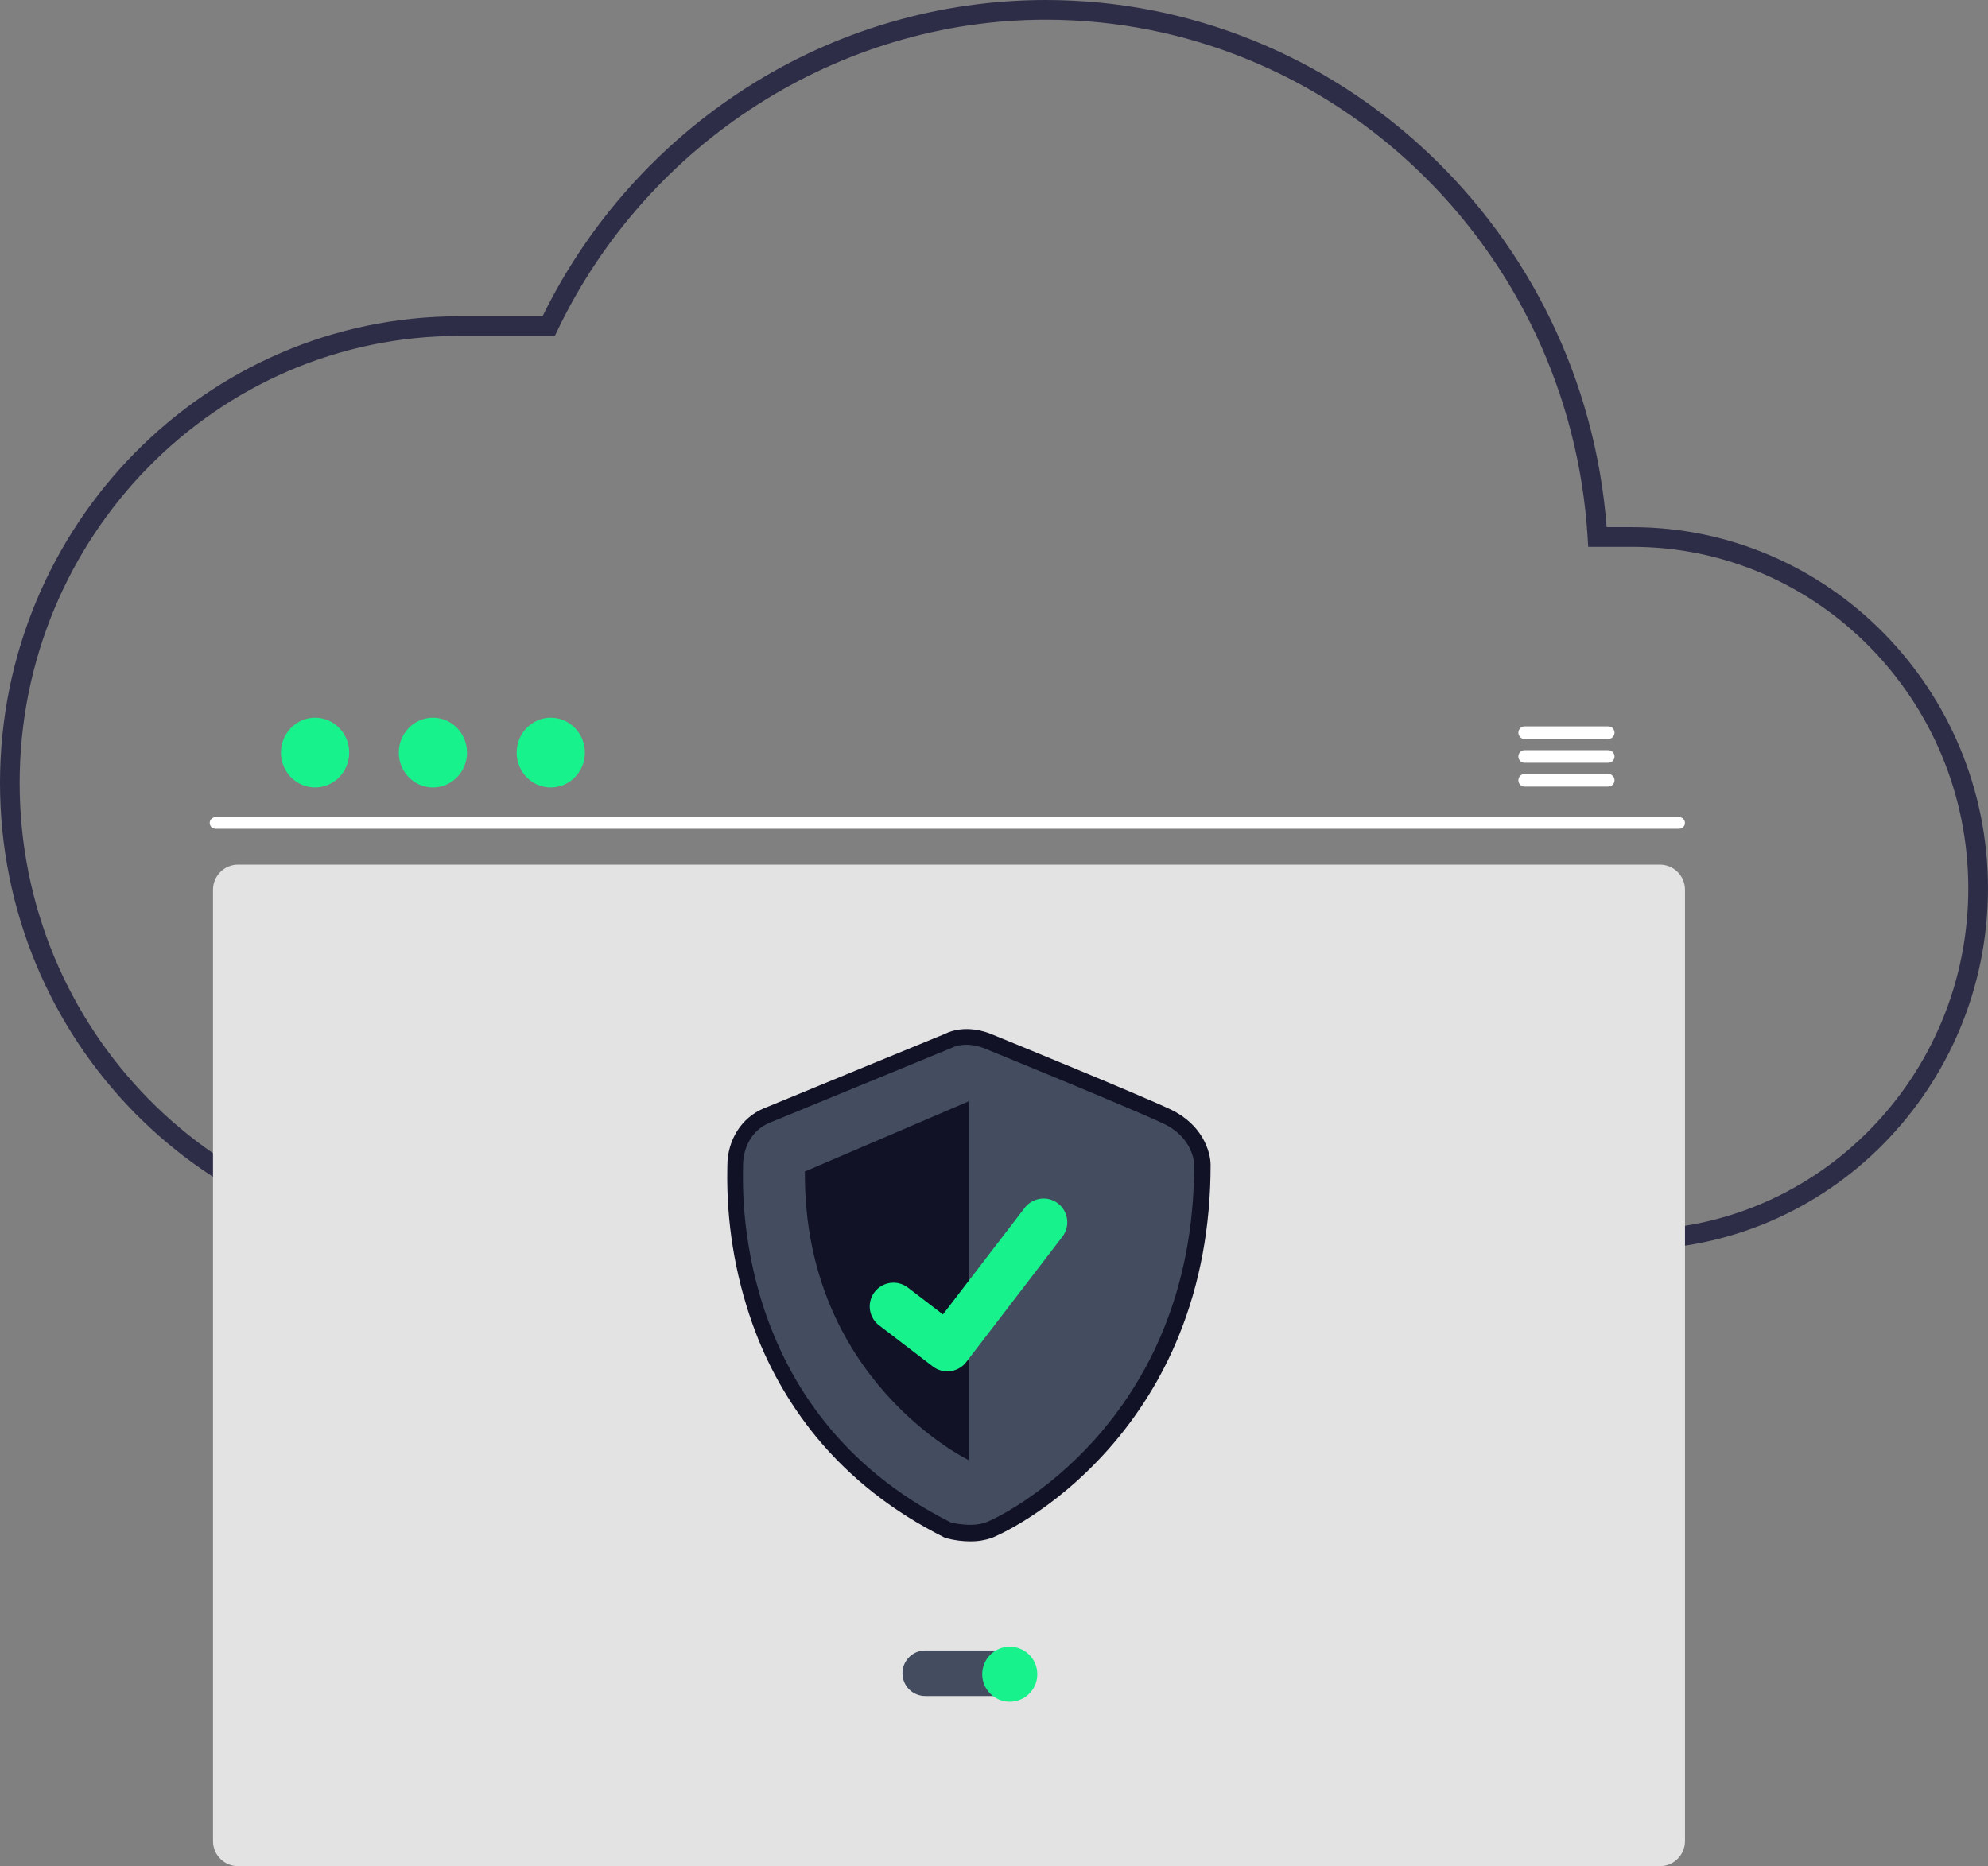 <?xml version="1.0" encoding="UTF-8"?>
<svg id="Ebene_2" data-name="Ebene 2" xmlns="http://www.w3.org/2000/svg" viewBox="0 0 659.56 619.26">
  <rect x="0" y="0" width="659.56" height="619.26" fill="#808080" stroke="none"/>
  <g id="Ebene_1-2" data-name="Ebene 1">
    <path d="M541.55,414.67H152.3C68.32,414.67,0,345.2,0,259.81S68.32,104.95,152.3,104.95h27.69c15.24-31.06,38.71-57.34,67.87-75.97C277.44,10.07,311.81.01,346.92,0c97.39,0,178.57,76.58,186.12,174.92h8.5c65.07,0,118.01,53.78,118.01,119.87s-52.94,119.87-118.01,119.87ZM152.3,111.47C71.92,111.47,6.52,178.02,6.52,259.81s65.39,148.34,145.77,148.34h389.25c61.47,0,111.48-50.85,111.48-113.35s-50.01-113.35-111.48-113.35h-14.62l-.19-3.06c-5.88-96.37-84.86-171.86-179.82-171.86-68.38,0-131.95,40.47-161.95,103.1l-.89,1.85h-31.79Z" style="fill: #2e2d48;"/>
    <g>
      <path d="M550.71,286.91H78.99c-4.6,0-8.32,3.74-8.32,8.33v315.7c0,4.59,3.73,8.31,8.32,8.32h471.72c4.59,0,8.31-3.73,8.32-8.32v-315.7c0-4.59-3.72-8.32-8.31-8.33h0Z" style="fill: #e4e3e4;"/>
      <g>
        <path d="M321.93,511.47c-2.63,0-5.26-.35-7.81-1.01l-.5-.14-.47-.23c-16.85-8.45-31.07-19.61-42.26-33.17-9.26-11.29-16.48-24.11-21.34-37.89-5.81-16.49-8.6-33.89-8.25-51.37,0-.37.01-.65.01-.85,0-8.5,4.72-15.95,12.02-18.99,5.59-2.33,56.31-23.16,59.97-24.67,6.9-3.46,14.27-.57,15.44-.07,2.64,1.08,49.53,20.26,59.67,25.08,10.44,4.97,13.23,13.91,13.23,18.4,0,20.35-3.52,39.37-10.47,56.52-5.61,13.89-13.57,26.71-23.52,37.91-19.2,21.61-38.41,29.27-38.59,29.33-2.3.79-4.71,1.18-7.14,1.14h0ZM317.41,500.28c1.66.37,5.5.93,8,.02,3.17-1.16,19.25-9.49,34.27-26.4,20.75-23.36,31.28-52.72,31.3-87.27-.04-.7-.53-5.69-7.15-8.84-9.94-4.73-58.68-24.66-59.17-24.86l-.13-.06c-1.02-.43-4.27-1.33-6.51-.16l-.45.21c-.54.22-54.39,22.34-60.13,24.73-4.02,1.67-5.45,5.82-5.45,9.14,0,.24,0,.6-.02,1.05-.46,23.64,5.01,81.81,65.43,112.42h0Z" style="fill: #111226;"/>
        <path d="M315.41,347.85s-54.33,22.32-60.15,24.74-8.73,8.25-8.73,14.07-4.37,81.78,68.89,118.51c0,0,6.65,1.84,11.69,0s69.08-32.89,69.08-118.75c0,0,0-8.73-10.19-13.58s-59.44-24.98-59.44-24.98c0,0-6.05-2.67-11.14,0Z" style="fill: #444c5f;"/>
        <path d="M321.37,365.46v119.04s-54.82-26.39-54.33-95.76l54.33-23.28Z" style="fill: #111226; isolation: isolate;"/>
        <path d="M314.3,455.07c-1.7,0-3.35-.55-4.71-1.56l-.08-.06-17.73-13.57c-3.51-2.57-4.28-7.49-1.72-11.01,2.57-3.51,7.49-4.28,11.01-1.72.1.07.19.15.29.22l11.48,8.8,27.13-35.38c2.65-3.45,7.59-4.1,11.04-1.46l-.17.23.17-.23c3.45,2.65,4.1,7.59,1.46,11.04l-31.91,41.62c-1.5,1.94-3.81,3.08-6.26,3.07h0Z" style="fill: #17f28c;"/>
        <g>
          <path d="M306.97,547.68h25.21c4.18,0,7.56,3.39,7.56,7.56h0c0,4.18-3.39,7.56-7.56,7.56h-25.21c-4.18,0-7.56-3.39-7.56-7.56h0c0-4.18,3.39-7.56,7.56-7.56Z" style="fill: #444c5f;"/>
          <circle cx="335.01" cy="555.56" r="9.14" style="fill: #17f28c;"/>
        </g>
      </g>
    </g>
    <path d="M557.13,275.02H71.47c-1.07-.02-1.91-.91-1.89-1.97.02-1.03.86-1.87,1.89-1.89h485.66c1.07.02,1.91.91,1.89,1.97-.02,1.03-.86,1.87-1.89,1.89Z" style="fill: #fff;"/>
    <ellipse cx="104.53" cy="249.73" rx="11.32" ry="11.57" style="fill: #17f28c;"/>
    <ellipse cx="143.63" cy="249.73" rx="11.32" ry="11.57" style="fill: #17f28c;"/>
    <ellipse cx="182.73" cy="249.73" rx="11.32" ry="11.57" style="fill: #17f28c;"/>
    <path d="M533.59,241.03h-27.78c-1.16.02-2.08.98-2.06,2.14.02,1.13.93,2.04,2.06,2.06h27.78c1.16-.02,2.08-.98,2.06-2.14-.02-1.13-.93-2.04-2.06-2.06Z" style="fill: #fff;"/>
    <path d="M533.59,248.92h-27.78c-1.16.02-2.08.98-2.06,2.14.02,1.13.93,2.04,2.06,2.06h27.78c1.16-.02,2.08-.98,2.06-2.14-.02-1.13-.93-2.04-2.06-2.06Z" style="fill: #fff;"/>
    <path d="M533.59,256.81h-27.78c-1.16.02-2.08.98-2.06,2.14.02,1.13.93,2.04,2.06,2.06h27.78c1.16-.02,2.08-.98,2.06-2.14-.02-1.13-.93-2.04-2.06-2.06Z" style="fill: #fff;"/>
  </g>
</svg>